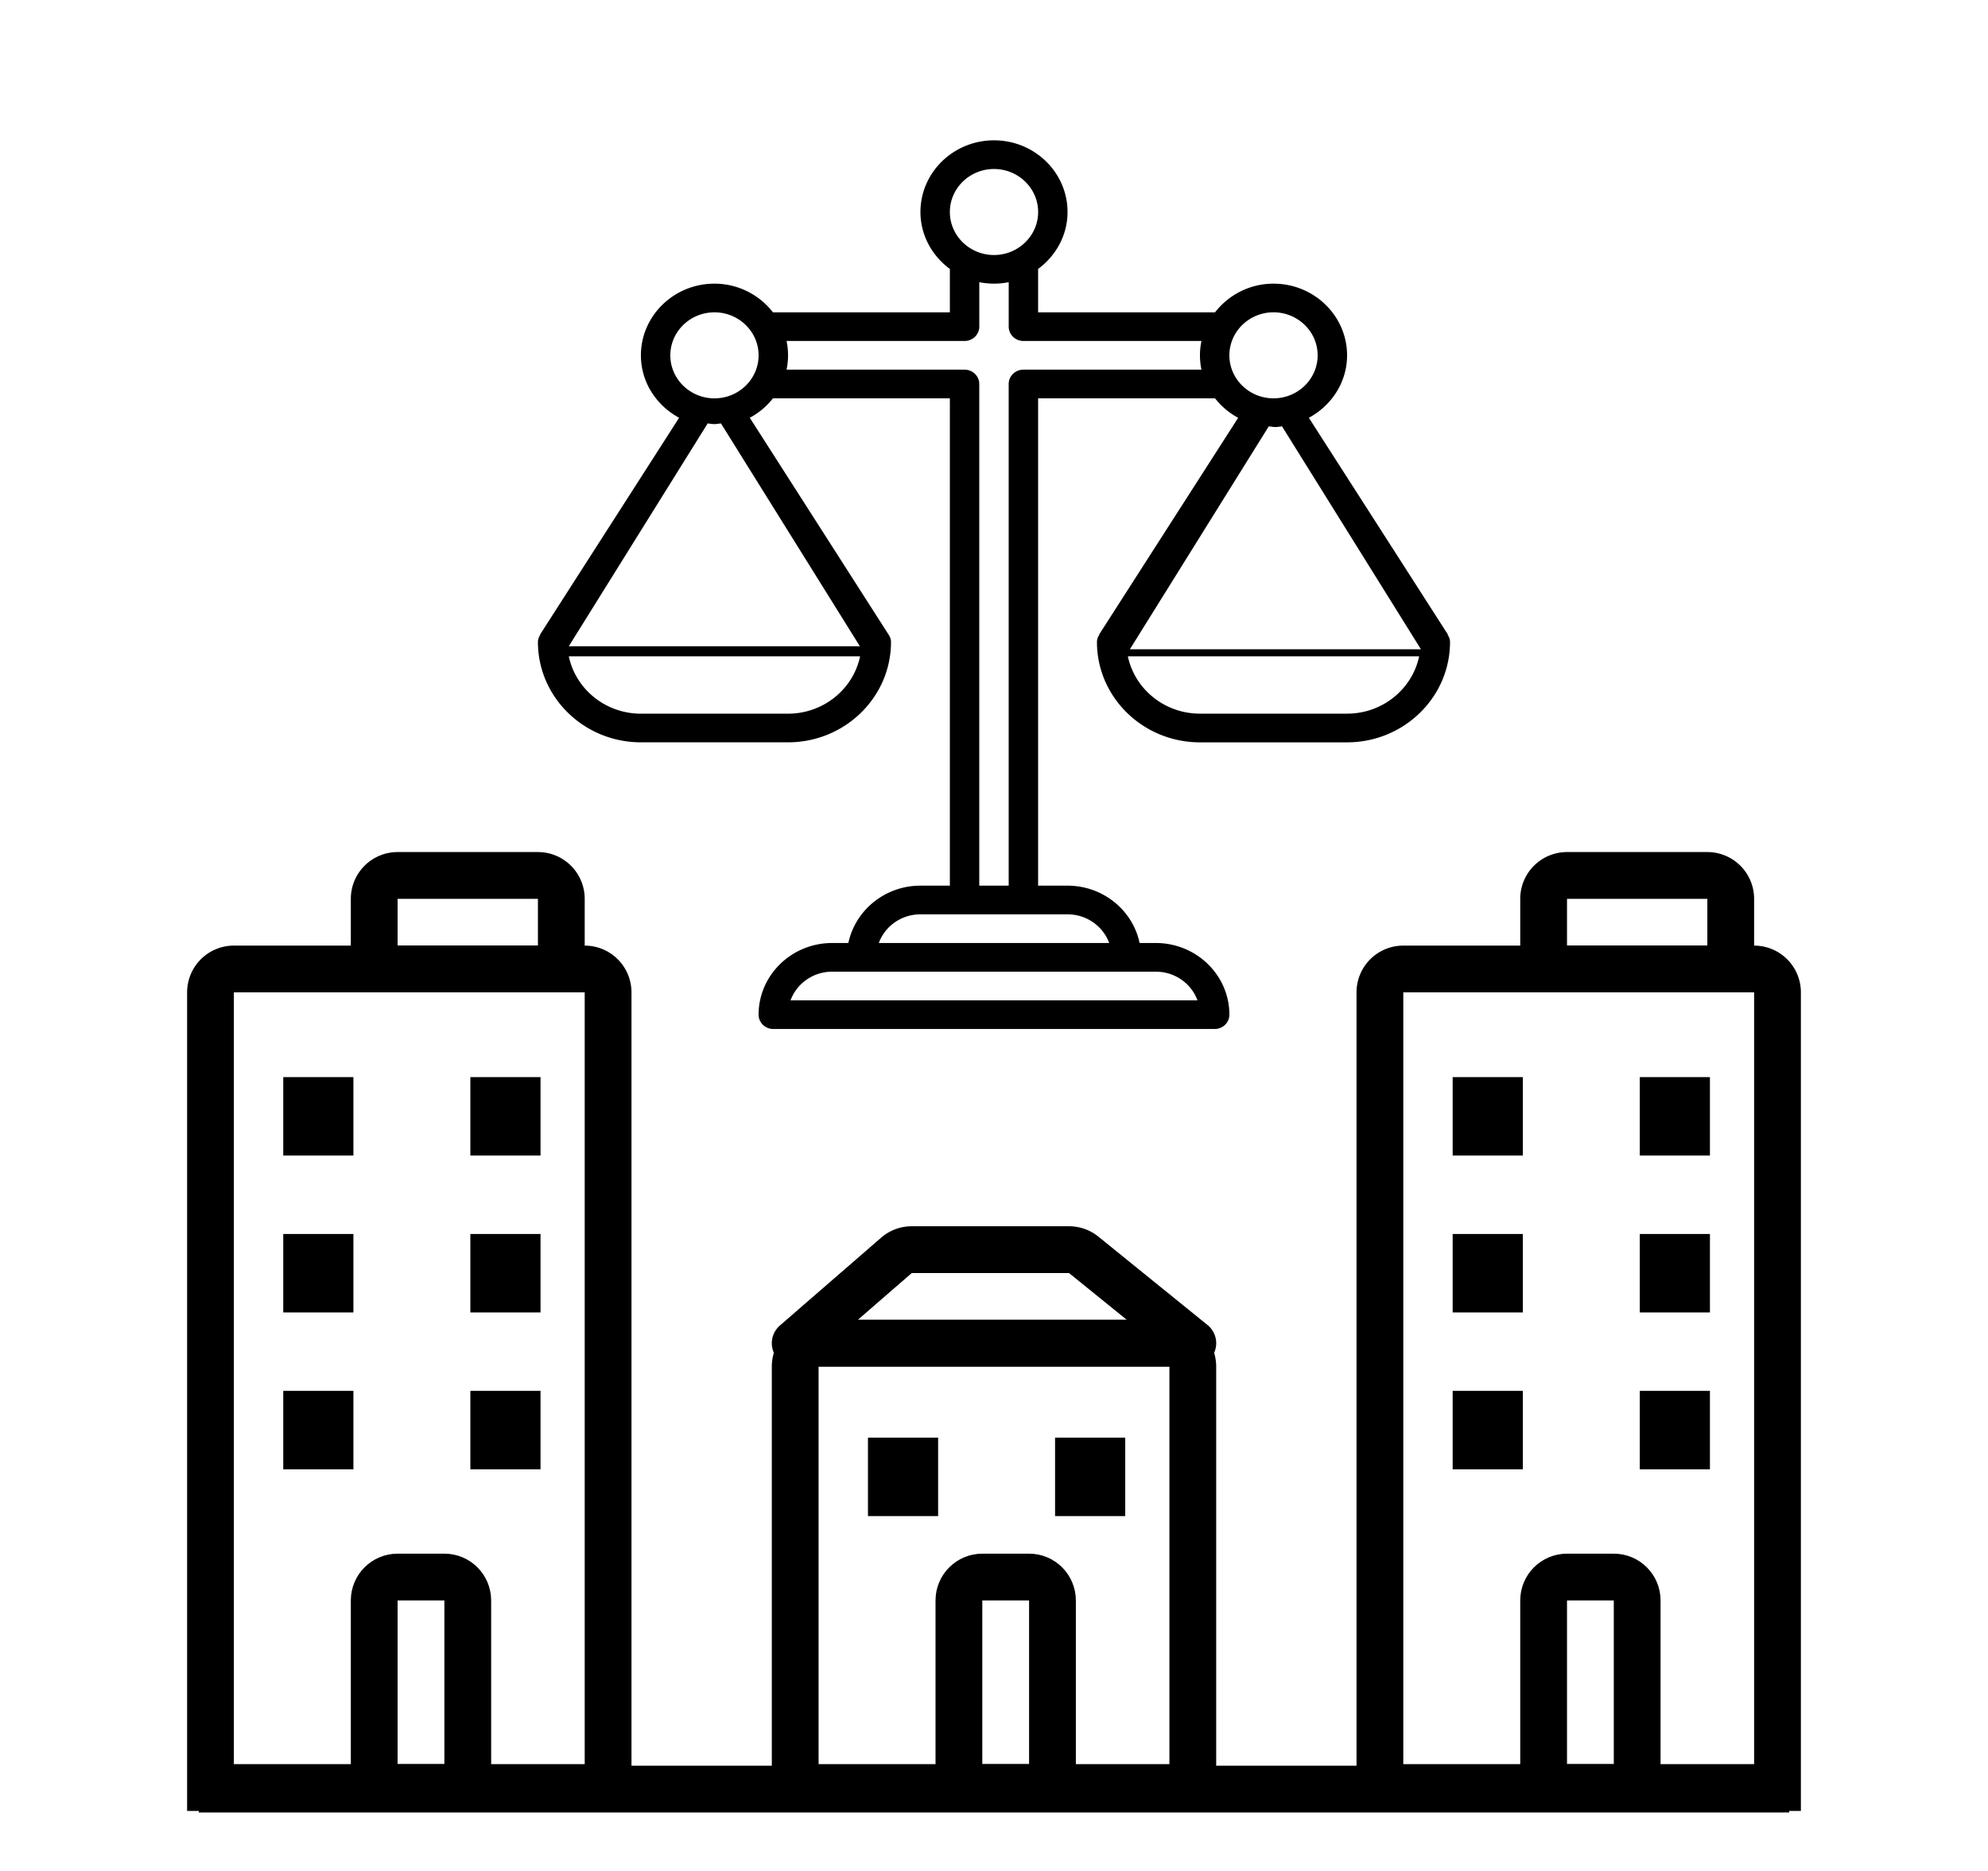 <?xml version="1.0" encoding="UTF-8"?> <svg xmlns="http://www.w3.org/2000/svg" xmlns:xlink="http://www.w3.org/1999/xlink" xmlns:v="https://vecta.io/nano" width="85" height="80"><g fill="none" fill-rule="evenodd"><path d="M17 37.433h6a1 1 0 0 1 1 1v3h0-8v-3a1 1 0 0 1 1-1z" stroke="#000" stroke-width="2"></path><path d="M20.111 46.056h3v3.354h-3zm-8 0h3v3.354h-3zm8 6.708h3v3.354h-3zm-8 0h3v3.354h-3zm8 6.708h3v3.354h-3zm-8 0h3v3.354h-3z" fill="#000" fill-rule="nonzero"></path><g stroke="#000" stroke-width="2"><path d="M10 41.433h15a1 1 0 0 1 1 1v34h0H9v-34a1 1 0 0 1 1-1z"></path><use xlink:href="#B"></use><path stroke-linecap="square" d="M9.5 76.5h66"></path><path d="M67 37.433h6a1 1 0 0 1 1 1v3h0-8v-3a1 1 0 0 1 1-1z"></path></g><path d="M70.111 46.056h3v3.354h-3zm-8 0h3v3.354h-3zm8 6.708h3v3.354h-3zm-8 0h3v3.354h-3zm8 6.708h3v3.354h-3zm-8 0h3v3.354h-3z" fill="#000" fill-rule="nonzero"></path><g stroke="#000" stroke-width="2"><path d="M60 41.433h15a1 1 0 0 1 1 1v34h0-17v-34a1 1 0 0 1 1-1z"></path><use xlink:href="#B" x="50"></use><path d="M38.984 53.433h6.723a1 1 0 0 1 .629.223L51 57.433h0-17l4.329-3.755a1 1 0 0 1 .655-.245z" stroke-linejoin="round"></path></g><path d="M45.111 61.472h3v3.354h-3zm-8 0h3v3.354h-3z" fill="#000" fill-rule="nonzero"></path><g stroke="#000" stroke-width="2"><path d="M35 57.433h15a1 1 0 0 1 1 1v18h0-17v-18a1 1 0 0 1 1-1z"></path><use xlink:href="#B" x="25"></use></g><path d="M61.895 27.133l.009-.006-5.942-9.263c.969-.523 1.634-1.518 1.634-2.671 0-1.69-1.411-3.064-3.145-3.064-1.023 0-1.925.486-2.5 1.226h-7.565V11.5c.759-.56 1.258-1.438 1.258-2.436C45.645 7.375 44.234 6 42.5 6s-3.145 1.375-3.145 3.064c0 .997.499 1.876 1.258 2.436v1.855h-7.565a3.16 3.16 0 0 0-2.5-1.226c-1.734 0-3.145 1.375-3.145 3.064 0 1.153.665 2.148 1.634 2.67l-5.941 9.263.009.006c-.061.095-.105.2-.105.319 0 2.366 1.975 4.29 4.403 4.29h6.29c2.428 0 4.403-1.924 4.403-4.29 0-.12-.044-.224-.105-.319l-5.932-9.268c.387-.209.723-.49.989-.832h7.565v20.838h-1.258c-1.518 0-2.789 1.055-3.082 2.452h-.693c-1.734 0-3.145 1.375-3.145 3.064 0 .338.282.613.629.613h18.871c.347 0 .629-.275.629-.613 0-1.69-1.411-3.064-3.145-3.064h-.693c-.293-1.397-1.563-2.452-3.082-2.452h-1.258V17.032h7.565a3.12 3.12 0 0 0 .989.832l-5.942 9.263.009.006c-.061.095-.105.2-.105.319 0 2.366 1.975 4.29 4.403 4.29h6.29c2.428 0 4.403-1.924 4.403-4.29 0-.12-.044-.224-.105-.319zM42.5 7.226c1.04 0 1.887.825 1.887 1.839s-.847 1.839-1.887 1.839-1.887-.825-1.887-1.839.847-1.839 1.887-1.839zm-11.952 6.129c1.04 0 1.887.825 1.887 1.839s-.847 1.839-1.887 1.839-1.887-.825-1.887-1.839.847-1.839 1.887-1.839zm3.145 17.161h-6.29c-1.519 0-2.79-1.055-3.082-2.452h2.206 10.248c-.293 1.397-1.563 2.452-3.082 2.452zm3.072-2.882H24.319l5.939-9.529c.095.008.187.029.284.029s.189-.02.284-.029l5.94 9.529zm14.433 15.14H33.801c.26-.713.959-1.226 1.78-1.226h1.258 11.323 1.258c.82 0 1.52.512 1.78 1.226zm-3.774-2.452h-9.849c.26-.713.959-1.226 1.78-1.226h6.29c.82 0 1.52.512 1.78 1.226zm-3.667-24.516c-.347 0-.629.275-.629.613V37.87h-1.258V16.419c0-.338-.282-.613-.629-.613H33.63c.042-.198.064-.403.064-.613s-.022-.415-.064-.613h7.612c.347 0 .629-.275.629-.613v-1.901a3.22 3.22 0 0 0 1.258 0v1.901c0 .338.282.613.629.613h7.612c-.042.198-.064.403-.064.613s.022.415.064.613h-7.612zm10.694-2.452c1.04 0 1.887.825 1.887 1.839s-.847 1.839-1.887 1.839-1.887-.825-1.887-1.839.847-1.839 1.887-1.839zm.08 4.906c.097 0 .189-.02.284-.029l5.94 9.532H48.309l5.939-9.532c.095.008.187.029.284.029zm3.065 12.255h-6.29c-1.519 0-2.79-1.055-3.082-2.452h12.454c-.293 1.397-1.563 2.452-3.082 2.452z" fill="#000" fill-rule="nonzero"></path></g><defs><path id="B" d="M19 67.433c.276 0 .526.112.707.293s.293.431.293.707h0v8h-4v-8c0-.276.112-.526.293-.707s.431-.293.707-.293h0z"></path></defs></svg> 